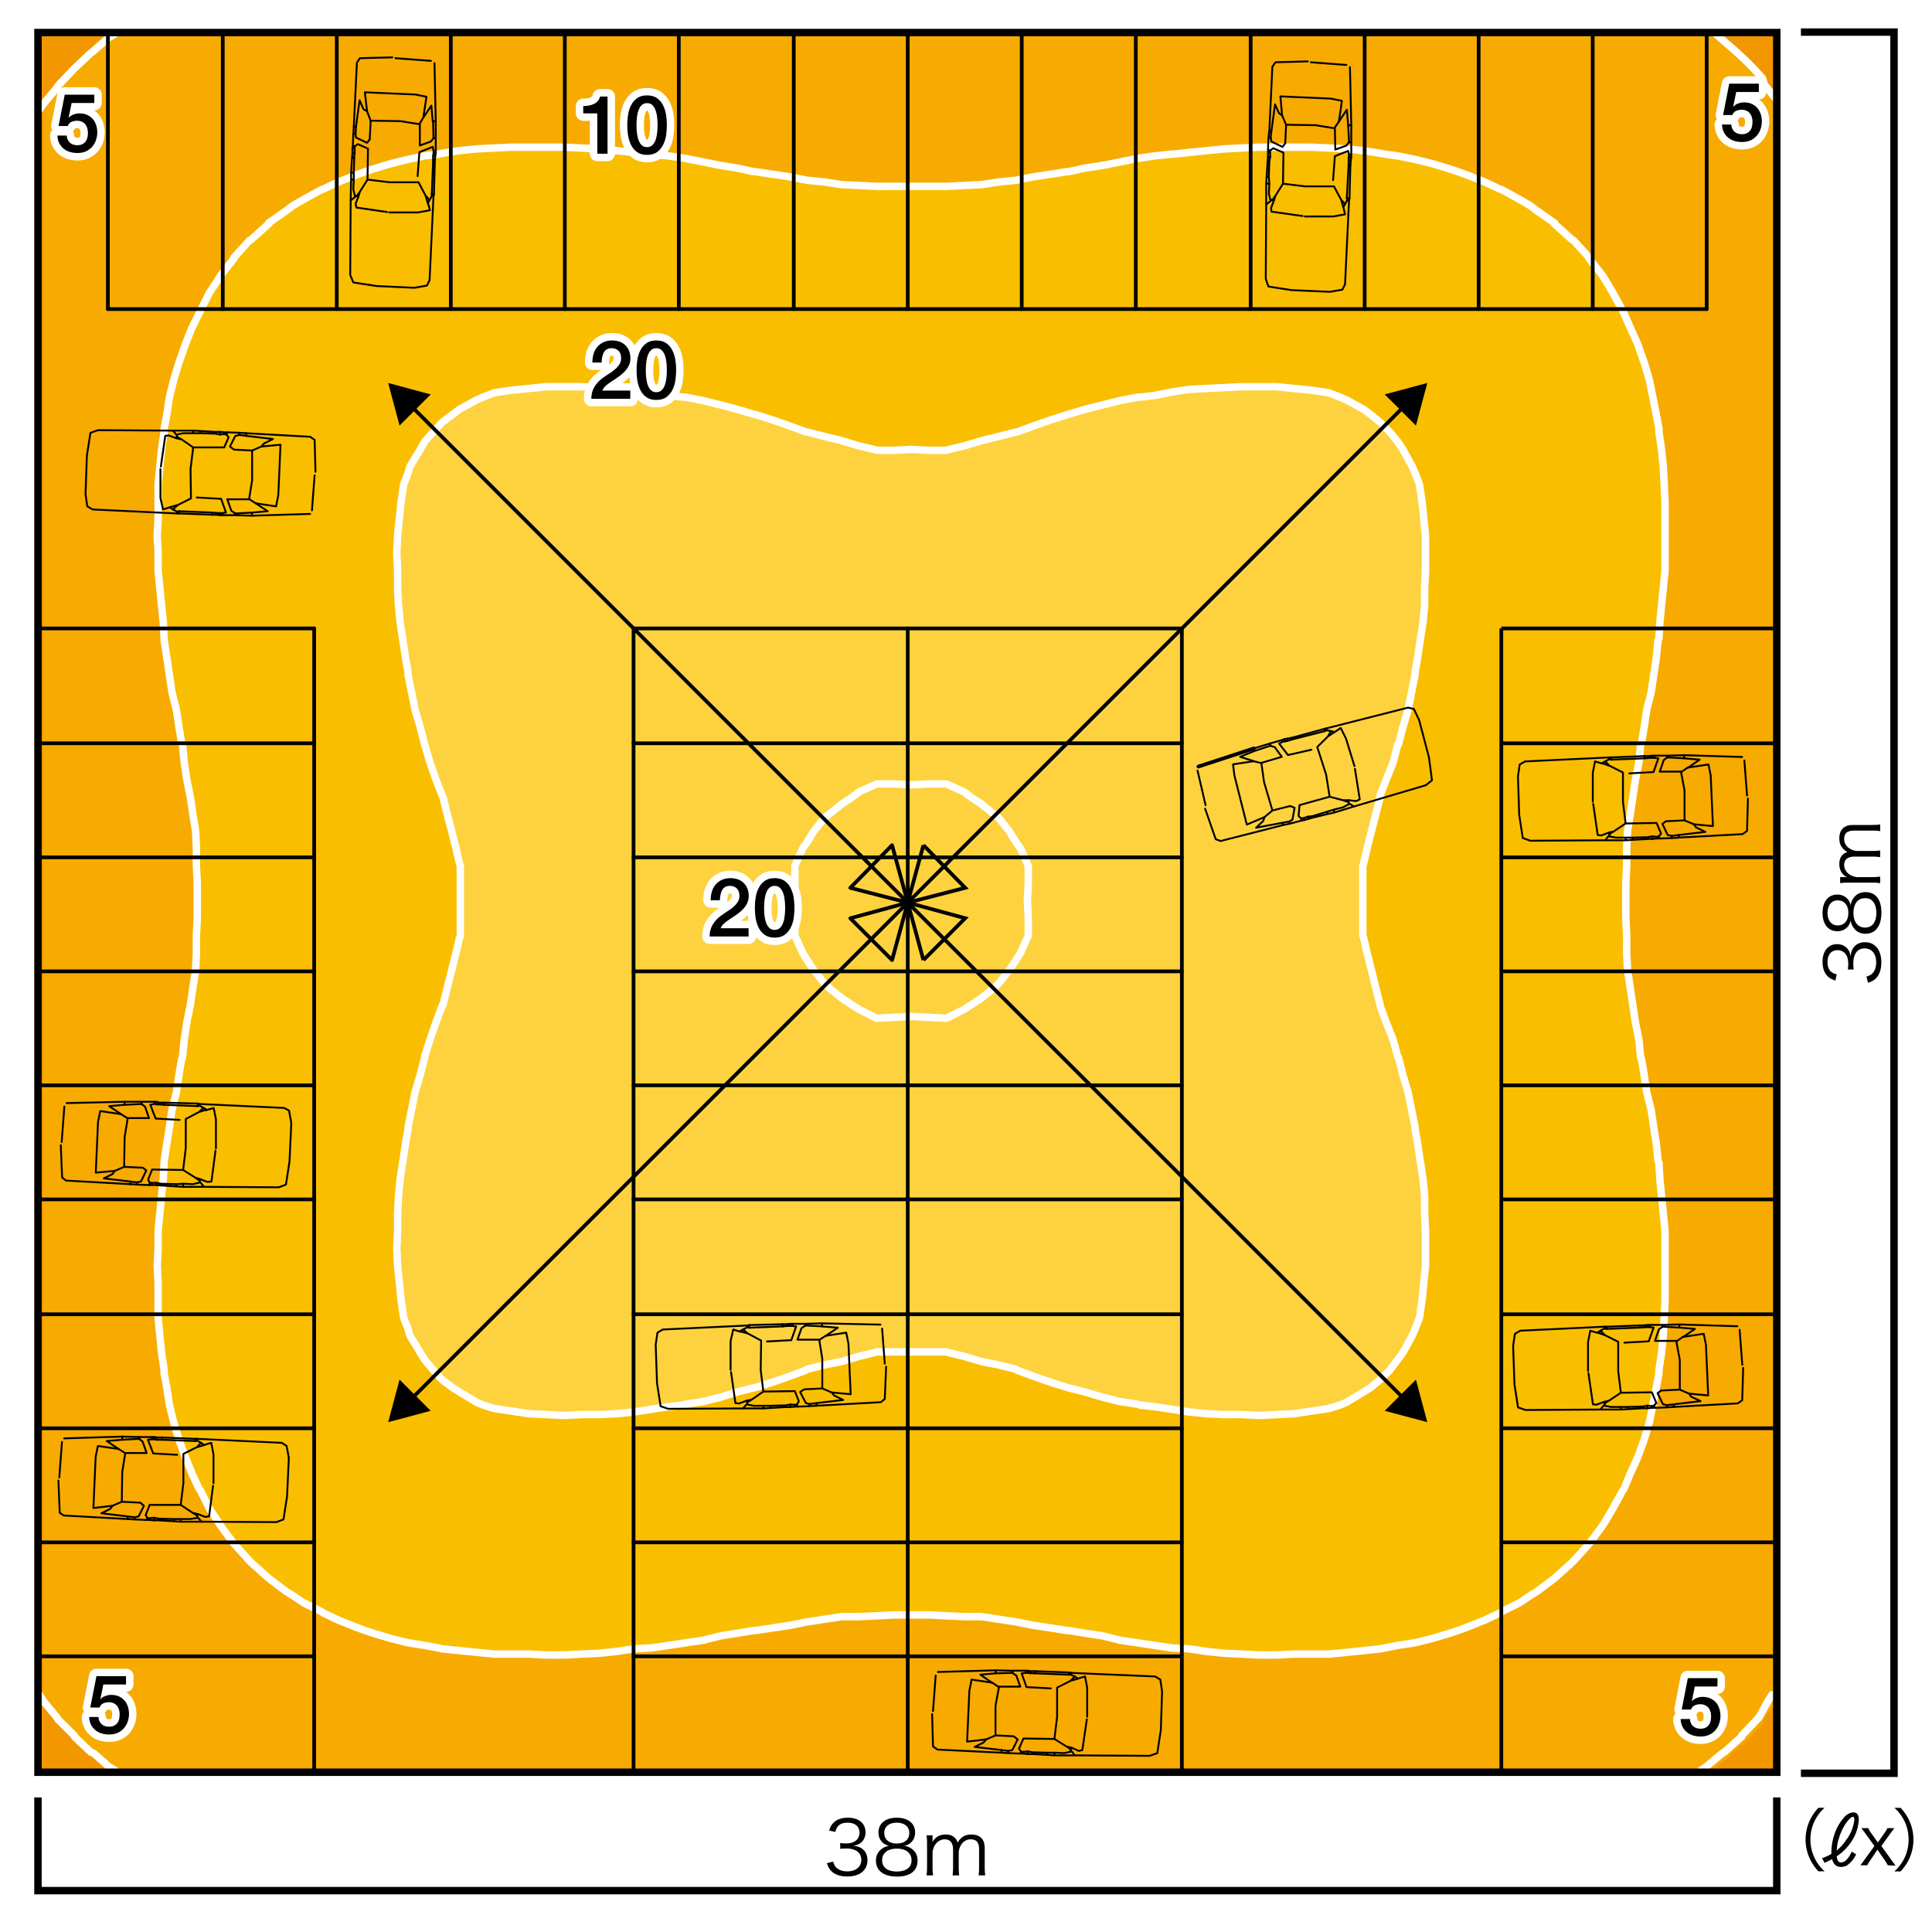 <svg xmlns="http://www.w3.org/2000/svg" id="a" viewBox="0 0 260 260"><defs><style>.b{fill:#fdd23e}.b,.d,.e{stroke:#fff}.b,.d,.e,.f,.g{stroke-linecap:round;stroke-linejoin:round}.e,.f,.g,.i,.j{fill:none}.f,.g,.i,.j{stroke:#000}.g,.i{stroke-width:.5px}.f{stroke-width:.25px}.d{stroke-width:2px;fill:#fff}</style></defs><path d="M0 0h260v260H0z" style="fill:#fff"/><path d="M5.18 4.33h233.96v234.01H5.18z" style="fill:#f39700"/><path d="m14.71 4.33-1.99 1.64-.7.71-1.53 1.4-.93.94-1.41 1.52-.82.83-1.53 1.87v215.93l1.53 1.99.82.82 1.41 1.52.93.83 1.53 1.4.7.82 1.99 1.53h215.93l1.87-1.53.82-.82 1.53-1.4.94-.83 1.4-1.52.23-.82 1.52-1.99V13.24l-1.52-1.87-.23-.83-1.4-1.52-.94-.94-1.53-1.4-.82-.71-1.87-1.64H14.71z" style="fill:#f7ab00"/><path d="M87.39 20.74h.23l2.35.24 2.34.35 2.35.47 2.34.47 2.23.35 2.11.47h.23l2.35.35 2.34.35 2.35.47 2.34.23 2.35.36 2.34.11 2.34.12H127.36l2.35-.12 2.34-.11 2.34-.36 2.35-.23 2.34-.47 2.35-.35 2.23-.35h.23l2.11-.47 2.35-.35 2.34-.47 2.35-.47 2.34-.35 2.35-.24h.23l2.11-.23 2.35-.24 2.34-.23 2.34-.12 2.35-.11H176.48l2.35.11 2.34.12 2.34.23 2.23.36.59.11 1.76.24 2.34.47 2.34.58 2.35.71 1.05.35 1.29.47 2.35.93 1.99.94.35.12 2.35 1.29 1.4.82.94.7 2.35 1.65v.11l2.34 2.11.24.12 2.11 2.34v.12l1.75 2.23.59.94.82 1.4 1.29 2.35.23.47.83 1.87 1.05 2.35.47 1.4.35.94.7 2.35.47 2.34.47 2.35.35 1.87v.47l.35 2.34.24 2.35.12 2.34.11 2.35v9.26l-.23 2.34-.24 2.35-.23 2.34-.12 2.11-.12.24-.23 2.34-.35 2.34-.35 2.35-.59 2.34-.35 2.35-.35 2.11-.12.23-.23 2.35-.47 2.34-.35 2.35-.35 2.34-.36 2.23-.12 2.34v2.34l-.11 2.35V123.55l.11 2.34v2.35l.12 2.34.36 2.35.35 2.34.35 2.35.47 2.34.23 2.34.12.24.35 2.11.35 2.34.59 2.35.35 2.35.35 2.22.23 2.34.12.24.12 2.11.23 2.34.24 2.35.23 2.34V175.01l-.11 2.35-.12 2.34-.24 2.34-.35 2.35v.47l-.35 1.87-.47 2.35-.47 2.34-.7 2.35-.35.94-.47 1.29-1.05 2.34-.83 1.99-.23.35-1.29 2.35-.82 1.4-.59.94-1.75 2.35-2.11 2.34-.24.24-2.34 2.1-2.35 1.77-.94.58-1.4.94-2.35 1.17-.35.23-1.99.94-2.35.94-1.29.47-1.05.35-2.35.7-2.34.59-2.34.35-1.76.35-.59.12-2.23.23-2.34.24-2.34.23H174.14l-2.35.12h-2.34l-2.35-.12-2.34-.11-2.34-.24-2.35-.35-2.11-.12h-.23l-2.35-.35-2.34-.35-2.35-.35-2.34-.59-2.35-.35-2.11-.35h-.23l-2.23-.35-2.35-.35-2.34-.47-2.35-.36-2.34-.35h-2.34l-2.35-.11-2.34-.12H120.33l-2.35.12-2.34.11h-2.34l-2.35.35-2.34.36-2.35.47-2.34.35-2.35.35h-.23l-2.11.35-2.23.35-2.34.59-2.35.35-2.34.35-2.35.35h-.23l-2.11.12-2.35.35-2.34.24-2.35.11-2.34.12h-2.34l-2.35-.12H66.52l-2.34-.23-2.35-.24-2.34-.23-.47-.12-1.87-.35-2.23-.35-2.35-.59-2.34-.7-1.06-.35-1.29-.47-2.34-.94-1.99-.94-.35-.23-2.35-1.17-1.41-.94-.93-.58-2.35-1.77-2.34-2.1-.24-.24-2.11-2.34-1.75-2.35-.59-.94-.94-1.4-1.17-2.35-.24-.35-.93-1.99-.94-2.34-.47-1.29-.35-.94-.71-2.35-.58-2.34-.35-2.35-.36-1.87v-.47l-.35-2.35-.23-2.34-.23-2.34v-4.7l-.12-2.34.12-2.34v-2.35l.23-2.34.23-2.35.24-2.34.11-2.11v-.24l.36-2.34.35-2.22.35-2.35.59-2.35.35-2.34.35-2.11.12-.24.23-2.34.35-2.34.47-2.35.35-2.34.36-2.35.11-2.34v-2.35l.12-2.34V118.86l-.12-2.35v-2.34l-.11-2.34-.36-2.23-.35-2.34-.47-2.35-.35-2.34-.23-2.35-.12-.23-.35-2.11-.35-2.35-.59-2.34-.35-2.35-.35-2.34-.36-2.34v-.24l-.11-2.11-.24-2.34-.23-2.35-.23-2.34v-2.35l-.12-2.34.12-2.35v-4.57l.23-2.34.23-2.35.35-2.34v-.47l.36-1.87.35-2.35.58-2.34.71-2.35.35-.94.47-1.4.94-2.35.93-1.87.24-.47 1.17-2.35.94-1.4.59-.94 1.75-2.23v-.12l2.11-2.34.24-.12 2.34-2.11v-.11l2.35-1.65.93-.7 1.41-.82 2.35-1.29.35-.12 1.99-.94 2.34-.93 1.29-.47 1.06-.35 2.34-.71 2.35-.58 2.23-.47 1.87-.24.47-.11 2.34-.36 2.35-.23 2.34-.12 2.35-.11H75.9l2.34.11 2.35.12 2.34.23 2.35.24 2.11.23z" style="fill:#fabe00;stroke-miterlimit:10;stroke:#fff"/><path d="M91.96 53.45h.35l2.35.47 2.34.58 2.23.59 2.34.7h.12l2.23.71 2.35.82 2.22.82h.12l2.34.59 2.35.58 2.34.71 1.99.46.36.12h2.34l2.34-.12 2.35.12h2.34l.35-.12 2-.46 2.34-.71 2.35-.58 2.34-.59h.12l2.22-.82 2.35-.82 2.23-.71 2.34-.7 2.35-.59 2.34-.58 2.35-.47h.35l1.99-.23 2.35-.47 2.34-.35 2.35-.12 2.34-.12 2.34-.12H171.79l2.35.24 2.34.23 2.35.35 1.52.59.82.35 2.35 1.29.93.7 1.29 1.06 1.29 1.29 1.06 1.29.7 1.05 1.29 2.35.35.82.59 1.52.35 2.35.23 2.22.24 2.35V76.78l-.12 2.34v2.35l-.23 2.34-.36 2.34-.35 2.35-.35 1.99v.35l-.47 2.35-.47 2.34-.7 2.35-.59 2.34h-.11l-.59 2.35-.94 2.34-.82 2.11v.24l-.59 2.34-.58 2.23-.59 2.34-.46 2-.12.35v9.37l.12.36.46 1.99.59 2.34.58 2.35.59 2.34v.12l.82 2.22.94 2.35.59 2.23.11.11.59 2.35.7 2.34.47 2.35.47 2.34v.24l.35 1.99.35 2.35.36 2.34.23 2.35v2.34l.12 2.34V170.32l-.24 2.35-.23 2.34-.35 2.35-.59 1.52-.35.82-1.29 2.34-.7.94-1.06 1.41-1.29 1.29-1.29 1.05-.93.59-2.35 1.41-.82.35-1.52.47-2.35.35-2.34.35-2.35.12-2.34.11-2.35-.11h-2.34l-2.34-.12-2.35-.23-2.34-.36-2.35-.35-1.99-.23-.35-.12-2.35-.35-2.34-.59-2.35-.7-2.34-.59-2.23-.7-2.35-.82-2.22-.82-.12-.12-2.34-.58-2.35-.47-2.34-.7-2-.48-.35-.11h-9.37l-.36.11-1.99.48-2.34.7-2.35.47-2.34.58-.12.12-2.22.82-2.35.82-2.23.7h-.12l-2.34.59-2.23.7-2.34.59-2.35.35-.35.12-1.99.23-2.35.35-2.34.36-2.35.23-2.34.12h-2.35l-2.34.11-2.34-.11-2.35-.12-2.34-.35-2.35-.35-1.52-.47-.82-.35-2.35-1.41-.93-.59-1.41-1.05-1.17-1.29-1.17-1.41-.59-.94-1.41-2.34-.23-.82-.59-1.52-.35-2.35-.23-2.34-.24-2.35-.11-2.34.11-2.35v-2.34l.12-2.34.23-2.35.36-2.34.35-2.35.35-1.99v-.24l.47-2.34.47-2.35.7-2.34.59-2.35v-.11l.7-2.23.82-2.35.82-2.22.12-.12.58-2.34.59-2.35.59-2.34.46-1.99.12-.36v-9.37l-.12-.35-.46-2-.59-2.34-.59-2.23-.58-2.34-.12-.24-.82-2.11-.82-2.34-.7-2.35-.59-2.34-.7-2.35-.47-2.34-.47-2.35v-.35l-.35-1.99-.35-2.35-.36-2.34-.23-2.34-.12-2.35v-2.34l-.11-2.35.11-2.34.24-2.35.23-2.22.35-2.35.59-1.52.23-.82 1.41-2.35.59-1.05 1.17-1.29 1.17-1.29 1.41-1.06.93-.7 2.35-1.29.82-.35 1.52-.59 2.35-.35 2.34-.23 2.35-.24h4.68l2.35.12 2.34.12 2.35.12 2.34.35 2.35.47 1.99.23z" class="b"/><path d="m114.7 107.26-1.4.93-1.76 1.41-.59.47-1.41 1.76-.93 1.52-.59.82-1.05 2.35v2.34l.11 2.34-.11 2.35v2.34l1.05 2.35.59.94.93 1.4 1.41 1.76.59.59 1.76 1.41 1.4.93.94.59 2.34 1.17 2.35-.12 2.34-.11 2.35.11 2.34.12 2.35-1.17.93-.59 1.41-.93 1.76-1.41.59-.59 1.4-1.76.94-1.4.59-.94 1.05-2.35v-2.34l-.12-2.35.12-2.34v-2.34l-1.05-2.35-.59-.82-.94-1.52-1.4-1.76-.59-.47-1.76-1.41-1.41-.93-.93-.71-2.35-1.05h-2.34l-2.35.11-2.34-.11h-2.35l-2.34 1.05-.94.71z" class="b"/><path d="m238.47 228.07-.59.94-1.16 2.11-.23.24-2.11 2.22v.12l-2.34 2.11-.24.12-2.11 1.76-.82.58M15.52 238.27l-.94-.58-1.99-1.76-.35-.12-2.23-2.11v-.12l-2.23-2.22-.12-.24-1.75-2.11-.59-.93M5.32 14.73l.59-.83 1.76-2.1.11-.24 2.23-2.34 2.23-2.11.35-.24 1.99-1.76.94-.58M230.64 4.33l1.87 1.65.82.7 1.53 1.4.94.94 1.4 1.52.23.83 1.52 1.87" class="e"/><path d="M42.28 84.57v153.67M85.26 84.57v153.67M122.16 84.57v153.67" class="g"/><path d="M202.04 84.57v153.67" class="i"/><path d="M159.05 84.57v153.67M5.38 222.9h36.9M85.26 222.9h73.79" class="g"/><path d="M202.04 222.9h36.9" class="i"/><path d="M5.38 207.56h36.9M85.26 207.56h73.79" class="g"/><path d="M202.04 207.56h36.9" class="i"/><path d="M5.38 192.21h36.9M85.26 192.21h73.79" class="g"/><path d="M202.04 192.21h36.9" class="i"/><path d="M5.38 176.87h36.9M85.26 176.87h73.79" class="g"/><path d="M202.04 176.87h36.9" class="i"/><path d="M5.38 161.41h36.9M85.26 161.41h73.79" class="g"/><path d="M202.04 161.41h36.9" class="i"/><path d="M5.38 146.06h36.9M85.26 146.06h73.79" class="g"/><path d="M202.04 146.06h36.9" class="i"/><path d="M5.38 130.72h36.9M85.26 130.72h73.79" class="g"/><path d="M202.04 130.72h36.9" class="i"/><path d="M5.38 115.38h36.9M85.26 115.38h73.79" class="g"/><path d="M202.04 115.38h36.9" class="i"/><path d="M5.38 100.03h36.9M85.26 100.03h73.79" class="g"/><path d="M202.04 100.03h36.9" class="i"/><path d="M14.52 41.59h215.16M5.38 84.57h36.9M85.26 84.57h73.79" class="g"/><path d="M202.04 84.57h36.9" class="i"/><path d="M122.16 41.59V4.69M137.5 41.59V4.69M106.82 41.59V4.69M91.35 41.59V4.69M76.01 41.59V4.69M60.67 41.59V4.69M45.32 41.59V4.69M29.98 41.59V4.69M14.52 41.59V4.69M214.34 41.59V4.69M198.99 41.59V4.69M183.65 41.59V4.69M168.31 41.59V4.69M152.85 41.59V4.69M229.68 41.59V4.69M55.25 54.56l66.91 66.91 66.91-66.91" class="g"/><path d="m53.77 57.27-1.53-5.73 5.72 1.54-4.19 4.19zM190.55 57.27l1.53-5.73-5.73 1.54 4.2 4.19z"/><path d="m189.07 188.37-66.91-66.9-66.91 66.9" class="g"/><path d="m190.55 185.66 1.53 5.73-5.73-1.53 4.2-4.2zM53.77 185.66l-1.53 5.73 5.72-1.53-4.19-4.2z"/><path d="m124.27 113.74-2.11 7.73 7.73-1.99-5.62-5.74" class="i"/><path d="m114.43 119.48 7.73 1.99-2.11-7.73-5.62 5.74" class="g"/><path d="m124.27 129.2-2.11-7.73 7.73 2.1-5.62 5.63" class="i"/><path d="m114.43 123.58 7.73-2.11-2.11 7.73-5.62-5.62" class="g"/><path d="m16.77 148.27-7.81.18M17.55 159.36l-8.65-.48-.54-.41-.18-4.36M8.3 153.69l.36-4.77M27.39 159.72l10.14.06.95-.36.48-3.1.24-5.19-.3-1.67-.66-.36-11.39-.53M26.85 148.57l-.24-.07v.36" class="f"/><path d="m27.39 149.1-.54-.3-.24.06M26.61 148.51l-4.47-.12-.06.29 4.53.18M29 154.83l-.54 4.17-.54.06-.95-.36M29.06 154.53v-3.88l-.3-1.54-1.01.29M17.13 150.47h2.92l-.53-1.55-.48-.35M16.77 148.68l-2.08.18 1.6 1.08M18.44 159.12l-.95-.12.06.36M21.07 159.18v.3M18.44 159.12v.3M20.47 159.18l-.06.3M20.17 159.18l-.12.3M21.07 159.48h-.66M21.07 159.18h-.6M20.41 159.48h-.36M20.47 159.18h-.3" class="f"/><path d="m20.05 159.48-1.61-.06-.89-.06M17.13 150.47l-.84-.53M15.46 157.57l1.25-.54.06-3.99.42-2.57M16.71 157.03l2.51.12.47.36-.71 1.49-.54.12M15.46 157.57l-.3.42-1.19.59 3.52.42M20.77 148.27h-1.73M20.77 148.57l.36.06M19.04 148.57l-2.27.11M20.77 148.27v.3M16.77 148.27v.41M21.48 148.39l-.06.23M21.07 148.27l.06.36M16.77 148.27h2.27l.06.36M21.13 148.63h.29M21.48 148.39l-.41-.12h-.3M15.46 157.57l-2.57.24.3-6.8.3-1.49 2.81.42M24.64 157.45l-4.17-.06-.54 1.37.24.42M21.72 159.54l-.65-.06M21.66 159.3l-.59-.12M21.42 148.63l.66.05M22.14 148.39h-.66M24.17 150.71l-3.22-.18-.72-1.85.54-.11M24.64 157.45l.36-2.92v-3.94l1.79-.95M24.58 159.72l-.89-.06M26.85 158.88l-.6-.41M27.45 159.72l-.48-.6M26.25 158.46l.72.24M23.75 159.36l-.06.3M24.7 159.3l-.11.42M26.97 158.7l-.12.18M21.66 159.3l.06.24M27.39 159.72h-2.81M26.97 159.12l-1.01.24-1.26-.06-.95.06M23.69 159.66l-1.97-.12M26.25 158.46l-1.61-1.01M26.97 159.12l-.18-.3M23.75 159.36l-2.09-.06M27.39 149.1l-.6.54 1.01-.3-.41-.24M26.85 148.57v.23M16.45 193.33l-7.82.24M17.22 204.43l-8.64-.48-.54-.36-.18-4.35M7.98 198.82l.36-4.77M27.06 204.78l10.14.06.95-.36.48-3.09.24-5.2-.3-1.6-.65-.42-11.39-.54M26.53 193.63h-.24v.3" class="f"/><path d="m27.06 194.17-.53-.3-.24.06M26.29 193.63l-4.48-.18-.06.3 4.54.18M28.67 199.95l-.53 4.12-.54.06-.95-.36M28.73 199.6v-3.88l-.3-1.55-1.01.3M16.81 195.54h2.92l-.54-1.55-.48-.36M16.45 193.75l-2.09.18 1.61 1.07M18.12 204.19l-.96-.12.06.35M20.74 204.25v.35M18.12 204.19v.3M20.14 204.31l-.06.24M19.85 204.31l-.12.24M20.74 204.6l-.66-.05M20.74 204.25l-.6.06M20.08 204.55h-.35M20.14 204.31h-.29M19.73 204.55l-1.61-.07-.9-.05M16.81 195.54l-.84-.54M15.14 202.64l1.25-.54.06-4 .41-2.56M16.39 202.1l2.5.12.48.42-.71 1.43-.54.12M15.14 202.64l-.3.41-1.19.6 3.51.42M20.44 193.39h-1.73M20.44 193.69h.36M18.71 193.63l-2.26.12M20.44 193.39v.3M16.45 193.33v.42M21.16 193.45l-.06.3M20.74 193.39l.06.3" class="f"/><path d="m16.45 193.33 2.26.06.06.3M20.8 193.69l.3.06M21.16 193.45l-.42-.06h-.3M15.14 202.64l-2.57.3.3-6.86.3-1.49 2.8.41M24.32 202.52h-4.18l-.53 1.37.24.42M21.4 204.6h-.66M21.34 204.37l-.6-.12M21.1 193.75h.66M21.81 193.45h-.65M23.84 195.78l-3.22-.18-.71-1.85.53-.06M24.32 202.52l.36-2.92v-3.94l1.79-.9M24.26 204.78l-.89-.06M26.53 203.95l-.6-.36M27.12 204.78l-.48-.53M25.93 203.59l.72.18M23.42 204.43l-.05.3M24.38 204.43l-.12.35M26.65 203.77l-.12.18M21.34 204.37l.06.23M27.06 204.78h-2.8M26.65 204.25l-1.02.17h-2.2M23.37 204.72l-1.97-.11M25.93 203.59l-1.61-1.07M26.65 204.25l-.18-.3M23.42 204.43l-2.08-.06M27.06 194.17l-.59.6 1.01-.3-.42-.3M26.53 193.63v.24M134.03 224.78l-7.81.23M134.81 235.87l-8.65-.42-.6-.42-.12-4.35M125.56 230.26l.36-4.77M144.64 236.23l10.08.06 1.02-.36.48-3.1.17-5.19-.24-1.61-.71-.42-11.33-.48" class="f"/><path d="m144.11 225.13-.24-.06-.06.3M144.64 225.61l-.53-.24h-.3" class="f"/><path d="m143.87 225.07-4.47-.17-.12.29 4.53.18M146.26 231.39l-.6 4.12-.48.12-.95-.42M146.31 231.04v-3.88l-.29-1.55-1.02.3M134.33 226.98h2.98l-.54-1.49-.53-.36M133.97 225.19l-2.03.18 1.55 1.08M135.7 235.63l-.95-.12.06.36M138.32 235.69l-.06.36M135.7 235.63v.3M137.73 235.75l-.07.24M137.43 235.75l-.12.24M138.26 236.05l-.59-.06M138.32 235.69l-.59.06M137.67 235.99h-.36M137.73 235.75h-.3M137.31 235.99l-1.61-.06-.89-.06M134.33 226.98l-.78-.53M132.72 234.08l1.25-.54v-3.99l.48-2.57" class="f"/><path d="m133.97 233.54 2.45.12.53.42-.71 1.43-.54.12M132.72 234.08l-.36.42-1.19.59 3.57.42M138.03 224.83h-1.74M138.03 225.13h.35M136.24 225.13l-2.27.06M138.03 224.83v.31M134.03 224.78l-.06.41M138.74 224.9l-.12.29M138.32 224.83l.06.31M134.03 224.78l2.26.06v.29M138.38 225.13l.24.06M138.74 224.9l-.42-.07h-.29M132.72 234.08l-2.57.3.3-6.8.3-1.55 2.8.42M141.9 234.02l-4.17-.06-.6 1.37.3.42M138.92 236.05h-.66M138.92 235.81l-.6-.12M138.62 225.19h.66M139.4 224.9h-.66M141.42 227.22l-3.28-.18-.65-1.85.54-.06M141.9 234.02l.36-2.98v-3.93l1.79-.9M141.84 236.23l-.89-.07M144.11 235.39l-.6-.36M144.64 236.23l-.41-.54M143.51 235.03l.72.18M140.95 235.87v.3M141.96 235.87l-.12.36M144.23 235.21l-.12.18M138.92 235.81v.24M144.64 236.23h-2.8M144.23 235.69l-1.02.24-1.25-.06h-1.01M140.95 236.17l-2.03-.12M143.51 235.03l-1.61-1.01M144.17 235.69l-.18-.3M140.95 235.87l-2.03-.06M144.64 225.61l-.59.6 1.01-.3-.42-.3M144.11 225.13v.24M111.92 187.39l2.56.24-.3-6.8-.3-1.49-2.74.42" class="f"/><path d="m109.83 189.18 8.7-.48.54-.42.18-4.35M110.61 178.09l7.87.17M105.89 178.2l.42-.05h.3M106.25 178.44h-.24M108.34 178.44l.06-.29 2.21-.06M106.31 178.15l-.06.29M105.89 178.2l.12.24M110.61 178.09l.05.41M106.61 178.15l.06.29M108.4 178.38l2.26.12M106.67 178.44h-.42M106.61 178.15h1.79" class="f"/><path d="m111.92 187.39.35.42 1.2.59-3.58.42M110.25 180.29l.41 2.57v3.99l-2.44.12-.54.36.77 1.49.48.12M111.92 187.39l-1.26-.54M110.31 180.29l.83-.54M107.32 189.3l1.61-.06.9-.06M106.91 189.06l.35-.06M107.03 189.3h.29M106.37 189l.54.06M106.37 189.36l.66-.06M107.26 189l.06.3M106.91 189.06l.12.24M108.94 188.94v.3M106.37 189v.36M108.94 188.94l.95-.12-.06.36M110.66 178.5l2.09.18-1.61 1.08M110.31 180.29h-2.99l.54-1.55.54-.36M98.32 184.35v-3.88l.36-1.55.95.3M98.38 184.65l.59 4.17.48.06.96-.36" class="f"/><path d="m100.05 189.54-10.14.05-1.01-.35-.48-3.1-.18-5.19.24-1.61.72-.42 11.39-.54M105.36 178.5l-4.54.18M100.82 178.32l4.48-.11.06.29" class="f"/><path d="m100.82 178.68-.23-.06-.6.3M100.59 178.62v-.24l.23-.05v.35" class="f"/><path d="m99.99 178.92-.42.24 1.08.3-.66-.54M103.69 189.18l2.09-.06M100.47 189l.17-.36M101.18 188.34l1.55-1.07M103.69 189.48l2.02-.12M100.47 189l.95.18h2.27M100.05 189.54h2.74M105.77 189.12l-.06.24M100.4 188.52l.19.18M102.67 189.18l.12.36M103.69 189.18v.3M101.18 188.34l-.78.18M99.99 189.54l.47-.54M100.59 188.7l.59-.36M102.79 189.54l.9-.06M102.73 187.27l-.36-2.92.06-3.94-1.78-.95M103.21 180.53l3.28-.18.65-1.85-.47-.05M105.3 178.2h.59M106.01 178.44l-.65.06M105.77 189.12l.6-.12M105.71 189.36h.66M102.73 187.27l4.24-.06.53 1.37-.24.42M119.07 183.51l-.36-4.71M227.31 187.55l2.57.24-.3-6.8-.3-1.49-2.8.41" class="f"/><path d="m225.22 189.34 8.65-.48.59-.42.13-4.35M226 178.24l7.81.24M221.29 178.36l.41-.06h.3M221.64 178.6h-.23M223.67 178.6l.06-.3 2.27-.06M221.7 178.3l-.06.3M221.29 178.36l.11.24M226 178.24v.42M222 178.3v.3M223.73 178.54l2.27.12M222 178.6h-.36M222 178.3h1.73" class="f"/><path d="m227.31 187.55.3.42 1.25.59-3.58.42M225.58 180.45l.48 2.57v3.99l-2.51.12-.48.36.72 1.49.54.12M227.31 187.55l-1.25-.54M225.7 180.45l.78-.54M222.72 189.46l1.61-.06.89-.06M222.3 189.22l.3-.06M222.36 189.46h.36M221.7 189.16l.6.06M221.7 189.52l.66-.06M222.6 189.16l.12.3M222.3 189.22l.06.24M224.33 189.1v.3M221.7 189.16v.36" class="f"/><path d="m224.33 189.1.96-.12-.07.36M226 178.66l2.09.18-1.56 1.08M225.7 180.45h-2.98l.53-1.55.48-.36M213.71 184.51v-3.88l.3-1.55 1.01.3M213.77 184.81l.6 4.17.48.06.95-.36" class="f"/><path d="m215.38 189.69-10.08.06-1.01-.35-.48-3.1-.18-5.19.24-1.61.72-.42 11.33-.54M220.75 178.66l-4.53.18M216.16 178.54l4.47-.17.12.29" class="f"/><path d="m216.22 178.84-.3-.06-.54.3" class="f"/><path d="M215.92 178.78v-.24h.24l.06.3M215.38 179.08l-.41.24 1.01.36-.6-.6M219.08 189.34l2.03-.06M215.86 189.16l.18-.36M216.52 188.5l1.61-1.07M219.08 189.64l2.03-.12M215.8 189.16l1.01.18h2.27M215.38 189.69h2.8M221.11 189.28v.23M215.8 188.68l.12.18M218.07 189.34l.11.35M219.08 189.34v.3M216.52 188.5l-.72.18M215.38 189.69l.42-.53M215.92 188.86l.6-.36M218.19 189.69l.89-.05M218.13 187.43l-.36-2.92v-3.94l-1.79-.89M218.6 180.69l3.28-.18.66-1.85-.54-.06M220.63 178.36h.66M221.41 178.6l-.66.06M221.11 189.28l.59-.12M221.11 189.52h.59M218.13 187.43l4.17-.06.6 1.43-.3.36M234.47 183.67l-.36-4.71M227.95 110.93l2.57.24-.3-6.8-.3-1.49-2.8.42" class="f"/><path d="m225.87 112.72 8.64-.47.6-.42.12-4.35M226.64 101.63l7.81.24M221.93 101.75l.42-.06h.29M222.29 101.99h-.24M224.31 101.99l.07-.3 2.26-.06M222.35 101.69l-.06.3M221.93 101.75l.12.24M226.64 101.63v.42M222.64 101.69v.3M224.38 101.93l2.26.12M222.64 101.99h-.35M222.64 101.69h1.74" class="f"/><path d="m227.95 110.93.3.42 1.25.6-3.57.42M226.22 103.84l.48 2.56v4l-2.51.12-.47.36.71 1.49.54.12M227.95 110.93l-1.25-.53M226.34 103.84l.78-.54M223.36 112.84l1.61-.05.89-.06M222.94 112.61l.3-.07M223 112.84h.36M222.35 112.54l.59.07M222.35 112.9l.65-.06M223.24 112.54l.12.31M222.94 112.61l.06.23M224.97 112.49v.3M222.35 112.54v.36" class="f"/><path d="m224.97 112.49.96-.12-.07.35M226.64 102.05l2.09.18-1.55 1.07M226.34 103.84h-2.98l.54-1.55.47-.36M214.35 107.89v-3.87l.3-1.55 1.02.3M214.41 108.19l.6 4.18.48.06.95-.36" class="f"/><path d="m216.02 113.08-10.07.06-1.02-.36-.48-3.09-.17-5.2.23-1.6.72-.42 11.33-.54M221.39 102.05l-4.53.18M216.8 101.93l4.47-.18.12.3" class="f"/><path d="m216.86 102.23-.3-.06-.54.3" class="f"/><path d="M216.56 102.17v-.24h.24l.06.3M216.02 102.47l-.42.23 1.02.37-.6-.6M219.72 112.72l2.03-.05M216.5 112.54l.18-.35M217.16 111.89l1.61-1.07M219.72 113.02l2.03-.11M216.44 112.54l1.02.18h2.26M216.02 113.08h2.81M221.75 112.66v.24M216.44 112.07l.12.18M218.71 112.72l.12.36M219.72 112.72v.31M217.16 111.89l-.72.18M216.02 113.08l.42-.54M216.56 112.25l.6-.36M218.83 113.08l.89-.06M218.77 110.82l-.36-2.92v-3.94l-1.79-.9M219.25 104.08l3.27-.18.66-1.85-.54-.06M221.27 101.75h.66M222.05 101.99l-.66.06M221.75 112.66l.6-.11M221.75 112.9h.6M218.77 110.82l4.17-.07.6 1.44-.3.35M235.11 107.06l-.36-4.71" class="f"/><path d="m168.74 100.72-7.46 2.44" class="g"/><path d="m172.68 111.03-8.41 2.15-.66-.24-1.43-4.11M162.24 108.35l-1.08-4.65M182.22 108.53l9.66-2.86.83-.66-.41-3.1-1.32-5.01-.71-1.49-.78-.18-11.03 2.8M178.46 98.03l-.24.06.06.3" class="f"/><path d="m179.12 98.39-.6-.12-.24.12M178.22 98.09l-4.35 1.19v.24l4.41-1.13M182.34 103.46l.65 4.11-.47.24-1.02-.12M182.28 103.1l-1.14-3.7-.71-1.43-.9.6M169.69 102.68l2.81-.83-.96-1.31-.59-.18M168.8 101.07l-1.91.78 1.85.59M173.51 110.55l-.95.18.12.3M176.02 109.9l.06.3M173.51 110.55l.06.31M175.48 110.08v.3M175.12 110.14v.3M176.08 110.2l-.6.18M176.02 109.9l-.54.18M175.48 110.38l-.36.06M175.48 110.08l-.36.06M175.12 110.44l-1.55.41-.89.18M169.69 102.68l-.95-.23M170.17 109.96l1.07-.89-1.13-3.82-.36-2.57M171.24 109.07l2.39-.6.59.24-.29 1.61-.42.23M170.17 109.96l-.18.53-.95.9 3.52-.66M172.56 99.58l-1.67.48M172.62 99.82l.35-.06M170.95 100.36l-2.15.71M172.56 99.58l.06.24M168.74 100.72l.06.35M173.27 99.4v.3M172.86 99.46l.11.3" class="f"/><path d="m168.74 100.72 2.15-.66.11.3M172.97 99.76l.3-.06M173.27 99.4l-.41.06-.3.12M170.17 109.96l-2.38 1.01-1.67-6.62-.18-1.49 2.8-.42M178.94 107.22l-4.06 1.13-.12 1.49.36.3M176.73 110.02l-.66.18M176.61 109.84l-.59.06M173.27 99.7l.6-.18M173.87 99.28l-.6.12M176.49 100.89l-3.16.72-1.19-1.55.48-.24M178.94 107.22l-.48-2.99-1.19-3.7 1.43-1.42M179.53 109.36l-.83.18M181.44 107.93l-.71-.24M182.22 108.53l-.6-.36M180.73 107.69h.77M178.58 109.24l.12.3M179.53 108.95v.41M181.5 107.69l-.06.24M176.61 109.84l.12.18M182.22 108.53l-2.69.83M181.62 108.17l-.89.48-1.2.3-.95.29M178.7 109.54l-1.97.48M180.73 107.69l-1.79-.47M181.62 108.17l-.24-.3M178.58 109.24l-1.97.6M179.12 98.39l-.42.72.89-.6-.47-.12M178.46 98.03l.06.24M58.64 16.3l-.17-7.81M47.61 17.08l.42-8.65.41-.6 4.36-.11M53.22 7.83l4.77.36M47.19 26.92 47.13 37l.42 1.01 3.1.48 5.13.24 1.67-.3.36-.72.53-11.33M58.34 26.38l.06-.24-.29-.06" class="f"/><path d="m57.81 26.92.3-.54v-.3M58.4 26.14l.12-4.47-.23-.12-.18 4.53M52.08 28.53l-4.11-.6-.12-.48.36-.95M52.38 28.59h3.88l1.61-.3-.3-1.02M56.5 16.6v2.98l1.49-.54.36-.47M58.23 16.3l-.18-2.09-1.08 1.62M47.85 17.97l.06-.95-.3.06M47.73 20.6h-.3M47.85 17.97h-.3M47.73 20l-.3-.06M47.73 19.7l-.24-.12M47.43 20.6v-.66M47.73 20.6V20M47.43 19.94l.06-.36M47.73 20v-.3M47.49 19.58l.06-1.61.06-.89M56.5 16.6l.47-.78M49.4 14.99l.48 1.25 3.99.06 2.63.42" class="f"/><path d="m49.88 16.24-.12 2.51-.36.47-1.49-.71-.06-.54M49.4 14.99l-.48-.3-.53-1.19-.48 3.52M58.64 20.3v-1.73M58.34 20.3v.36M58.34 18.57l-.06-2.27M58.64 20.3h-.3M58.64 16.3h-.35M58.58 21.01l-.3-.06M58.64 20.6l-.3.05M58.64 16.3v2.27l-.3.06M58.34 20.66l-.06.29M58.58 21.01l.06-.41v-.3M49.4 14.99l-.3-2.57 6.8.3 1.49.3-.42 2.8M49.46 24.17l.06-4.17-1.37-.6-.42.3M47.37 21.25l.06-.66M47.67 21.19l.06-.59M58.28 20.95v.6M58.52 21.67l.06-.66M56.2 23.7l.24-3.22 1.79-.72.11.54M49.46 24.17l2.98.36h3.88l.95 1.79M47.25 24.12v-.9M48.03 26.38l.41-.6M47.19 26.98l.6-.48M48.44 25.78l-.23.72M47.61 23.28l-.36-.06M47.61 24.23l-.36-.12M48.21 26.5l-.18-.12M47.67 21.19l-.3.06M47.19 26.92l.06-2.81M47.79 26.5l-.24-1.01.06-1.26v-.95M47.25 23.22l.12-1.97M48.44 25.78l1.02-1.61M47.79 26.5l.3-.24M47.61 23.28l.06-2.09M57.81 26.92l-.54-.6.3 1.01.24-.41M58.34 26.38h-.23M181.85 16.85l-.18-7.82M170.82 17.63l.41-8.65.42-.6 4.35-.12M176.42 8.38l4.77.36M170.4 27.46l-.06 10.08.36 1.02 3.1.48 5.18.23 1.67-.29.36-.72.54-11.33M181.55 26.93l.06-.24-.36-.06" class="f"/><path d="m181.01 27.46.3-.53-.06-.3" class="f"/><path d="m181.61 26.69.12-4.48-.24-.11-.24 4.53M175.29 29.07l-4.18-.59-.06-.48.36-.95M175.59 29.13h3.87l1.55-.29-.24-1.02M179.64 17.15l.06 2.98 1.49-.54.36-.48M181.43 16.85l-.18-2.09-1.07 1.61M170.99 18.52l.12-.95-.29.06M170.93 21.14h-.3M171.05 18.52h-.35M170.93 20.55l-.3-.06M170.93 20.25l-.3-.12M170.64 21.14v-.65M170.93 21.14v-.59M170.64 20.49v-.36M170.93 20.55v-.3M170.64 20.13l.06-1.61.11-.89M179.64 17.15l.54-.78M172.54 15.54l.54 1.25 3.99.06 2.57.42" class="f"/><path d="m173.08 16.79-.12 2.5-.36.48-1.49-.72-.12-.53M172.54 15.54l-.41-.3-.54-1.19-.48 3.51M181.85 20.84v-1.72M181.55 20.84l-.06.36M181.55 19.12l-.12-2.27M181.85 20.84h-.3M181.85 16.85h-.42M181.79 21.56l-.3-.06M181.85 21.14l-.36.06M181.85 16.85v2.27l-.36.06M181.49 21.2v.3M181.79 21.56l.06-.42v-.3M172.54 15.54l-.23-2.57 6.79.3 1.49.3-.41 2.8M172.66 24.72l.06-4.18-1.37-.59-.42.3M170.58 21.8l.06-.66M170.82 21.74l.11-.6M181.49 21.5v.6M181.73 22.21l.06-.65M179.4 24.24l.24-3.22 1.79-.71.12.54M172.66 24.72l2.98.36h3.88l.96 1.79M170.4 24.66l.06-.89M171.23 26.93l.42-.6M170.4 27.52l.59-.47M171.65 26.33l-.24.72M170.75 23.83l-.29-.06M170.82 24.78l-.42-.12M171.41 27.05l-.18-.12M170.82 21.74l-.24.06M170.4 27.46v-2.8M170.99 27.05l-.23-1.02.06-1.25-.06-.95M170.46 23.77l.12-1.97M171.65 26.33l1.01-1.61M170.99 27.05l.3-.24M170.75 23.83l.07-2.09M181.01 27.46l-.53-.59.29 1.01.24-.42M181.55 26.93h-.24M33.87 69.4l7.87-.24M33.1 58.3l8.65.48.59.42.12 4.29M42.34 63.97l-.36 4.71M23.26 57.95l-10.08-.06-1.01.36-.48 3.09-.18 5.19.24 1.61.71.42 11.34.54M23.8 69.1h.29v-.3" class="f"/><path d="m23.26 68.56.59.3.24-.06" class="f"/><path d="m24.09 69.1 4.42.17.11-.29-4.53-.18M21.65 62.78l.59-4.12.48-.06.95.36M21.59 63.13v3.88l.35 1.55.96-.3M33.57 67.19h-2.98l.54 1.55.54.36M33.93 68.98l2.09-.18-1.61-1.07M32.2 58.54l.96.12-.06-.36M29.58 58.48l.06-.36M32.2 58.54v-.3M30.17 58.42l.13-.24M30.48 58.48l.11-.3M29.64 58.12l.65.06M29.58 58.48l.59-.06M30.3 58.18h.29M30.17 58.42l.31.06" class="f"/><path d="m30.59 58.18 1.61.06.9.06M33.57 67.19l.84.54M35.18 60.09l-1.25.54v3.99l-.41 2.57M33.93 60.63l-2.44-.12-.54-.42.72-1.43.53-.12M35.18 60.09l.36-.41 1.19-.6-3.58-.42M29.88 69.33h1.73M29.94 69.04h-.42M31.67 69.1l2.26-.12M29.88 69.33l.06-.29M33.87 69.4l.06-.42M29.16 69.28l.12-.24M29.58 69.33l-.06-.29M33.87 69.4l-2.27-.07v-.29M29.52 69.04h-.24M29.16 69.28l.42.06h.3M35.18 60.09l2.57-.24-.3 6.8-.3 1.5-2.74-.42M26 60.21h4.17l.6-1.37-.29-.36M28.98 58.12h.66M28.98 58.36l.6.12M29.28 69.04l-.66-.06M28.51 69.28h.65M26.48 66.95l3.28.18.65 1.85-.47.06M26 60.21l-.36 2.93.06 3.93-1.78.9M26.06 57.95l.89.05M23.8 58.78l.65.36M23.26 57.95l.47.53M24.45 59.14l-.78-.18M26.96 58.3V58M25.94 58.3l.12-.36M23.67 58.96l.12-.18M28.98 58.36v-.23M23.26 57.95h2.8M23.73 58.48l.96-.18h2.27M26.96 58l2.02.12M24.45 59.14 26 60.21M23.73 58.48l.18.36M26.96 58.3l2.02.06M23.26 68.56l.66-.6-1.08.3.42.3M23.8 69.1l.05-.24" class="f"/><path d="M84.84 53.67h-5.26c0-.64.16-1.2.46-1.67.3-.48.71-.89 1.23-1.24.25-.18.51-.36.78-.53.27-.17.52-.36.75-.56.23-.2.41-.41.56-.64s.22-.5.23-.8c0-.14-.02-.29-.05-.45s-.1-.3-.19-.44c-.1-.14-.23-.25-.4-.34-.17-.09-.39-.14-.66-.14-.25 0-.46.05-.62.15-.17.1-.3.23-.4.41s-.17.38-.22.61c-.05.23-.08.49-.08.76h-1.25c0-.43.06-.82.17-1.18a2.445 2.445 0 0 1 1.34-1.56c.33-.15.71-.23 1.14-.23.47 0 .86.08 1.18.23a2.161 2.161 0 0 1 1.17 1.34c.08.27.12.54.12.79 0 .31-.05.59-.14.84-.1.25-.22.48-.39.69s-.34.4-.55.58c-.21.18-.42.34-.64.5-.22.15-.44.3-.66.44-.22.14-.42.28-.61.42-.19.14-.35.28-.49.43-.14.15-.23.31-.29.48h3.75v1.12ZM88.33 45.82c.55 0 1 .13 1.35.38.35.25.62.58.81.97.19.39.33.82.4 1.29.07.47.1.92.1 1.36s-.04.9-.1 1.36c-.07.47-.2.9-.4 1.29-.19.39-.47.71-.81.97-.35.25-.8.38-1.35.38s-1-.13-1.35-.38-.62-.58-.81-.97c-.19-.39-.33-.82-.4-1.29s-.1-.92-.1-1.36.03-.89.1-1.36.2-.9.4-1.29c.19-.39.47-.72.81-.97s.8-.38 1.35-.38Zm0 6.96c.27 0 .5-.08.68-.24.18-.16.33-.37.43-.64.11-.27.18-.58.23-.94s.07-.74.07-1.14-.02-.78-.07-1.14c-.04-.36-.12-.67-.23-.94-.11-.27-.25-.49-.43-.64-.18-.16-.41-.24-.68-.24s-.51.08-.69.24-.32.37-.43.64c-.11.27-.18.58-.23.94-.04.36-.07.73-.07 1.14s.02.78.07 1.14.12.67.23.94c.11.27.25.48.43.64s.41.24.69.24ZM78.49 14.27c.26 0 .52-.02.77-.07.25-.04.47-.12.68-.22s.37-.23.52-.4.24-.36.28-.59h1.02v7.7h-1.38v-5.43h-1.89v-.99ZM87.08 12.84c.55 0 1 .13 1.35.38.35.25.62.58.81.97.19.39.33.82.4 1.29.07.47.1.92.1 1.36s-.04.9-.1 1.36c-.07.47-.2.9-.4 1.29-.19.39-.47.71-.81.97-.35.25-.8.38-1.35.38s-1-.13-1.35-.38-.62-.58-.81-.97c-.19-.39-.33-.82-.4-1.29s-.1-.92-.1-1.36.03-.89.1-1.36.2-.9.4-1.29c.19-.39.47-.72.81-.97s.8-.38 1.35-.38Zm0 6.96c.27 0 .5-.08.68-.24.18-.16.33-.37.43-.64.11-.27.18-.58.23-.94s.07-.74.07-1.14-.02-.78-.07-1.14c-.04-.36-.12-.67-.23-.94-.11-.27-.25-.49-.43-.64-.18-.16-.41-.24-.68-.24s-.51.08-.69.24-.32.37-.43.64c-.11.27-.18.58-.23.94-.04.36-.07.73-.07 1.14s.02.78.07 1.14.12.67.23.94c.11.27.25.48.43.64s.41.24.69.24ZM8.71 12.74h3.98v1.12H9.64l-.4 1.96.02.02c.17-.19.38-.34.64-.43.26-.1.52-.15.78-.15.38 0 .72.06 1.02.19.3.13.55.31.76.54.21.23.36.5.47.82.11.32.16.66.16 1.02 0 .31-.05.62-.15.95-.1.33-.26.62-.47.89-.22.27-.49.49-.83.66s-.74.26-1.21.26c-.37 0-.72-.05-1.04-.15a2.315 2.315 0 0 1-1.42-1.18c-.15-.29-.22-.63-.24-1.02h1.25c.04.42.18.74.43.96.25.22.58.34.99.34.26 0 .49-.04.67-.13.18-.09.33-.21.45-.36.11-.15.19-.33.24-.54.05-.21.07-.43.07-.66 0-.21-.03-.42-.09-.61s-.15-.36-.26-.51c-.12-.15-.27-.26-.46-.35s-.41-.13-.65-.13c-.26 0-.51.05-.74.15-.23.1-.4.28-.5.56H7.88l.83-4.21ZM232.72 11.26h3.98v1.12h-3.05l-.4 1.96.02.02c.17-.19.38-.34.64-.43.26-.1.52-.15.78-.15.38 0 .72.06 1.02.19.3.13.55.31.76.54.21.23.36.5.47.82.11.32.16.66.16 1.02 0 .31-.05.62-.15.95-.1.33-.26.62-.47.89-.22.27-.49.49-.83.66-.34.17-.74.26-1.21.26-.37 0-.72-.05-1.04-.15a2.315 2.315 0 0 1-1.42-1.18 2.64 2.64 0 0 1-.24-1.02h1.25c.04.42.18.74.43.96.25.22.58.34.99.34.26 0 .49-.04.67-.13.18-.09.33-.21.45-.36.11-.15.19-.33.24-.54.05-.21.07-.43.07-.66 0-.21-.03-.42-.09-.61s-.15-.36-.26-.51c-.12-.15-.27-.26-.46-.35a1.51 1.51 0 0 0-.65-.13c-.26 0-.51.05-.74.15-.23.1-.4.28-.5.56h-1.25l.82-4.21ZM12.98 225.57h3.98v1.12h-3.05l-.4 1.96.02.02c.17-.19.38-.34.64-.43.26-.1.52-.15.78-.15.38 0 .72.06 1.02.19.3.13.55.31.76.54.21.23.36.5.47.82.11.32.16.66.16 1.02 0 .31-.05.63-.15.95-.1.33-.26.62-.47.89s-.49.49-.83.66-.74.26-1.21.26c-.37 0-.72-.05-1.04-.15a2.315 2.315 0 0 1-1.42-1.18 2.64 2.64 0 0 1-.24-1.02h1.25c.04.42.18.74.43.96.25.22.58.34.99.34.26 0 .49-.04.67-.13.18-.09.33-.21.45-.36.11-.15.19-.33.24-.54.05-.21.07-.43.07-.66 0-.21-.03-.42-.09-.61s-.15-.37-.26-.51c-.12-.15-.27-.26-.46-.35a1.51 1.51 0 0 0-.65-.13c-.26 0-.51.05-.74.15-.23.1-.4.29-.5.56h-1.25l.83-4.21ZM227.15 225.84h3.98v1.12h-3.05l-.4 1.96.02.02c.17-.19.38-.34.64-.43.26-.1.52-.15.78-.15.38 0 .72.06 1.02.19.3.13.55.31.76.54.21.23.36.5.47.82.11.32.16.66.16 1.02 0 .31-.05.63-.15.95-.1.33-.26.62-.47.89-.22.27-.49.49-.83.66-.34.17-.74.26-1.21.26-.37 0-.72-.05-1.04-.15a2.315 2.315 0 0 1-1.42-1.18 2.64 2.64 0 0 1-.24-1.02h1.25c.04.42.18.74.43.96.25.22.58.34.99.34.26 0 .49-.04.67-.13.18-.09.33-.21.45-.36.11-.15.19-.33.24-.54.05-.21.07-.43.07-.66 0-.21-.03-.42-.09-.61s-.15-.37-.26-.51-.27-.26-.46-.35a1.51 1.51 0 0 0-.65-.13c-.26 0-.51.05-.74.15-.23.1-.4.29-.5.56h-1.25l.82-4.21Z" class="d"/><path d="M84.84 53.67h-5.26c0-.64.16-1.2.46-1.67.3-.48.71-.89 1.23-1.24.25-.18.51-.36.78-.53.27-.17.52-.36.75-.56.23-.2.41-.41.56-.64s.22-.5.23-.8c0-.14-.02-.29-.05-.45s-.1-.3-.19-.44c-.1-.14-.23-.25-.4-.34-.17-.09-.39-.14-.66-.14-.25 0-.46.05-.62.15-.17.1-.3.23-.4.41s-.17.38-.22.61c-.05.23-.08.49-.08.76h-1.25c0-.43.06-.82.17-1.18a2.445 2.445 0 0 1 1.34-1.56c.33-.15.71-.23 1.14-.23.47 0 .86.08 1.18.23a2.161 2.161 0 0 1 1.17 1.34c.08.27.12.54.12.79 0 .31-.05.59-.14.84-.1.25-.22.48-.39.69s-.34.4-.55.58c-.21.18-.42.34-.64.5-.22.15-.44.3-.66.44-.22.14-.42.28-.61.42-.19.14-.35.28-.49.43-.14.15-.23.31-.29.48h3.75v1.12ZM88.33 45.82c.55 0 1 .13 1.35.38.35.25.62.58.81.97.19.39.33.82.4 1.29.07.47.1.92.1 1.36s-.04.9-.1 1.36c-.07.47-.2.9-.4 1.29-.19.39-.47.71-.81.97-.35.25-.8.38-1.35.38s-1-.13-1.35-.38-.62-.58-.81-.97c-.19-.39-.33-.82-.4-1.29s-.1-.92-.1-1.36.03-.89.1-1.36.2-.9.4-1.29c.19-.39.47-.72.81-.97s.8-.38 1.35-.38Zm0 6.96c.27 0 .5-.08.68-.24.18-.16.33-.37.43-.64.11-.27.18-.58.23-.94s.07-.74.07-1.14-.02-.78-.07-1.14c-.04-.36-.12-.67-.23-.94-.11-.27-.25-.49-.43-.64-.18-.16-.41-.24-.68-.24s-.51.08-.69.24-.32.37-.43.64c-.11.27-.18.58-.23.94-.04.36-.07.73-.07 1.14s.02.78.07 1.14.12.67.23.94c.11.27.25.48.43.64s.41.24.69.24Z"/><path d="M100.76 126.03H95.5c0-.64.16-1.2.46-1.67.3-.48.71-.89 1.23-1.24.25-.18.51-.36.78-.53.27-.17.52-.36.75-.56.23-.2.41-.41.56-.64s.22-.5.23-.8c0-.14-.02-.29-.05-.45s-.1-.3-.19-.44c-.1-.14-.23-.25-.4-.34-.17-.09-.39-.14-.66-.14-.25 0-.46.05-.62.15-.17.1-.3.23-.4.41s-.17.38-.22.61c-.05.23-.08.49-.08.76h-1.25c0-.43.06-.82.17-1.18a2.445 2.445 0 0 1 1.34-1.56c.33-.15.71-.23 1.14-.23.47 0 .86.08 1.18.23a2.161 2.161 0 0 1 1.17 1.34c.08.27.12.54.12.79 0 .31-.05.59-.14.84-.1.25-.22.48-.39.69s-.34.4-.55.58c-.21.18-.42.34-.64.5-.22.15-.44.3-.66.44-.22.14-.42.28-.61.42-.19.14-.35.28-.49.43-.14.15-.23.31-.29.48h3.75v1.12ZM104.25 118.18c.55 0 1 .13 1.35.38.35.25.62.58.81.97.19.39.33.82.4 1.29.07.47.1.92.1 1.36s-.04.9-.1 1.36c-.07.47-.2.9-.4 1.29-.19.39-.47.71-.81.97-.35.25-.8.38-1.35.38s-1-.13-1.35-.38-.62-.58-.81-.97c-.19-.39-.33-.82-.4-1.29s-.1-.92-.1-1.36.03-.89.1-1.36.2-.9.4-1.29c.19-.39.47-.72.81-.97s.8-.38 1.35-.38Zm0 6.96c.27 0 .5-.08.68-.24.18-.16.33-.37.43-.64.11-.27.18-.58.23-.94s.07-.74.07-1.14-.02-.78-.07-1.14c-.04-.36-.12-.67-.23-.94-.11-.27-.25-.49-.43-.64-.18-.16-.41-.24-.68-.24s-.51.08-.69.24-.32.37-.43.64c-.11.27-.18.58-.23.94-.04.36-.07.73-.07 1.14s.02.78.07 1.14.12.67.23.94c.11.27.25.48.43.64s.41.24.69.24Z" class="d"/><path d="M100.76 126.03H95.5c0-.64.16-1.2.46-1.67.3-.48.71-.89 1.23-1.24.25-.18.51-.36.78-.53.27-.17.52-.36.75-.56.23-.2.41-.41.56-.64s.22-.5.23-.8c0-.14-.02-.29-.05-.45s-.1-.3-.19-.44c-.1-.14-.23-.25-.4-.34-.17-.09-.39-.14-.66-.14-.25 0-.46.05-.62.15-.17.1-.3.23-.4.41s-.17.38-.22.61c-.05.23-.08.49-.08.76h-1.25c0-.43.06-.82.17-1.18a2.445 2.445 0 0 1 1.34-1.56c.33-.15.71-.23 1.14-.23.47 0 .86.08 1.18.23a2.161 2.161 0 0 1 1.17 1.34c.08.27.12.54.12.79 0 .31-.05.59-.14.84-.1.25-.22.48-.39.69s-.34.4-.55.58c-.21.18-.42.34-.64.5-.22.15-.44.3-.66.44-.22.14-.42.28-.61.42-.19.14-.35.28-.49.43-.14.15-.23.31-.29.48h3.75v1.12ZM104.25 118.18c.55 0 1 .13 1.35.38.35.25.62.58.81.97.19.39.33.82.4 1.29.07.47.1.92.1 1.36s-.04.9-.1 1.36c-.07.47-.2.9-.4 1.29-.19.39-.47.71-.81.97-.35.25-.8.38-1.35.38s-1-.13-1.35-.38-.62-.58-.81-.97c-.19-.39-.33-.82-.4-1.29s-.1-.92-.1-1.36.03-.89.1-1.36.2-.9.4-1.29c.19-.39.47-.72.81-.97s.8-.38 1.35-.38Zm0 6.96c.27 0 .5-.08.68-.24.18-.16.33-.37.43-.64.11-.27.18-.58.23-.94s.07-.74.07-1.14-.02-.78-.07-1.14c-.04-.36-.12-.67-.23-.94-.11-.27-.25-.49-.43-.64-.18-.16-.41-.24-.68-.24s-.51.08-.69.24-.32.37-.43.64c-.11.27-.18.58-.23.94-.04.36-.07.73-.07 1.14s.02.78.07 1.14.12.67.23.94c.11.27.25.48.43.64s.41.24.69.24ZM78.49 14.27c.26 0 .52-.02.77-.07.25-.04.47-.12.68-.22s.37-.23.52-.4.24-.36.28-.59h1.02v7.7h-1.38v-5.43h-1.89v-.99ZM87.08 12.84c.55 0 1 .13 1.35.38.35.25.62.58.81.97.19.39.33.82.4 1.29.07.47.1.92.1 1.36s-.04.9-.1 1.36c-.07.47-.2.9-.4 1.29-.19.39-.47.71-.81.97-.35.25-.8.38-1.35.38s-1-.13-1.35-.38-.62-.58-.81-.97c-.19-.39-.33-.82-.4-1.29s-.1-.92-.1-1.36.03-.89.1-1.36.2-.9.4-1.29c.19-.39.47-.72.81-.97s.8-.38 1.35-.38Zm0 6.96c.27 0 .5-.08.68-.24.18-.16.33-.37.43-.64.11-.27.18-.58.23-.94s.07-.74.07-1.14-.02-.78-.07-1.14c-.04-.36-.12-.67-.23-.94-.11-.27-.25-.49-.43-.64-.18-.16-.41-.24-.68-.24s-.51.08-.69.24-.32.37-.43.64c-.11.27-.18.58-.23.94-.04.36-.07.73-.07 1.14s.02.78.07 1.14.12.67.23.94c.11.27.25.48.43.64s.41.24.69.24ZM8.71 12.74h3.98v1.12H9.64l-.4 1.96.02.02c.17-.19.38-.34.64-.43.26-.1.52-.15.78-.15.38 0 .72.06 1.02.19.3.13.55.31.76.54.21.23.36.5.47.82.11.32.16.66.16 1.02 0 .31-.05.62-.15.95-.1.33-.26.62-.47.89-.22.27-.49.49-.83.66s-.74.26-1.21.26c-.37 0-.72-.05-1.04-.15a2.315 2.315 0 0 1-1.42-1.18c-.15-.29-.22-.63-.24-1.02h1.25c.04.42.18.74.43.96.25.22.58.34.99.34.26 0 .49-.04.67-.13.18-.09.33-.21.45-.36.11-.15.19-.33.24-.54.05-.21.07-.43.07-.66 0-.21-.03-.42-.09-.61s-.15-.36-.26-.51c-.12-.15-.27-.26-.46-.35s-.41-.13-.65-.13c-.26 0-.51.05-.74.15-.23.1-.4.28-.5.56H7.88l.83-4.21ZM232.72 11.26h3.98v1.12h-3.05l-.4 1.96.02.02c.17-.19.38-.34.64-.43.26-.1.52-.15.78-.15.38 0 .72.06 1.02.19.3.13.55.31.76.54.21.23.36.5.47.82.11.32.16.66.16 1.02 0 .31-.05.62-.15.95-.1.33-.26.62-.47.89-.22.27-.49.49-.83.66-.34.17-.74.26-1.21.26-.37 0-.72-.05-1.04-.15a2.315 2.315 0 0 1-1.42-1.18 2.64 2.64 0 0 1-.24-1.02h1.25c.04.42.18.74.43.96.25.22.58.34.99.34.26 0 .49-.04.67-.13.18-.09.33-.21.45-.36.11-.15.19-.33.24-.54.05-.21.07-.43.07-.66 0-.21-.03-.42-.09-.61s-.15-.36-.26-.51c-.12-.15-.27-.26-.46-.35a1.51 1.51 0 0 0-.65-.13c-.26 0-.51.05-.74.15-.23.1-.4.28-.5.56h-1.25l.82-4.21ZM12.98 225.57h3.98v1.12h-3.05l-.4 1.96.02.02c.17-.19.38-.34.64-.43.26-.1.52-.15.78-.15.38 0 .72.06 1.02.19.3.13.55.31.76.54.21.23.36.5.47.82.11.32.16.66.16 1.02 0 .31-.05.63-.15.95-.1.33-.26.62-.47.89s-.49.49-.83.66-.74.26-1.21.26c-.37 0-.72-.05-1.04-.15a2.315 2.315 0 0 1-1.42-1.18 2.64 2.64 0 0 1-.24-1.02h1.25c.04.42.18.74.43.96.25.22.58.34.99.34.26 0 .49-.04.67-.13.18-.09.33-.21.45-.36.11-.15.19-.33.24-.54.05-.21.07-.43.07-.66 0-.21-.03-.42-.09-.61s-.15-.37-.26-.51c-.12-.15-.27-.26-.46-.35a1.51 1.51 0 0 0-.65-.13c-.26 0-.51.05-.74.15-.23.1-.4.29-.5.56h-1.25l.83-4.21ZM227.15 225.84h3.98v1.12h-3.05l-.4 1.96.02.02c.17-.19.38-.34.64-.43.26-.1.52-.15.78-.15.38 0 .72.06 1.02.19.3.13.55.31.76.54.21.23.36.5.47.82.11.32.16.66.16 1.02 0 .31-.05.63-.15.95-.1.33-.26.62-.47.89-.22.27-.49.49-.83.66-.34.17-.74.26-1.21.26-.37 0-.72-.05-1.04-.15a2.315 2.315 0 0 1-1.42-1.18 2.64 2.64 0 0 1-.24-1.02h1.25c.04.42.18.74.43.96.25.22.58.34.99.34.26 0 .49-.04.67-.13.18-.09.33-.21.45-.36.11-.15.19-.33.24-.54.05-.21.07-.43.07-.66 0-.21-.03-.42-.09-.61s-.15-.37-.26-.51-.27-.26-.46-.35a1.51 1.51 0 0 0-.65-.13c-.26 0-.51.05-.74.15-.23.1-.4.29-.5.56h-1.25l.82-4.21ZM112.12 250.53c.16.52.3.73.61.95.34.24.78.36 1.29.36 1.16 0 1.89-.6 1.89-1.55s-.71-1.53-2.04-1.53c-.28 0-.53.02-.8.05v-.79c.23.04.47.06.74.06.66 0 1.15-.15 1.46-.46.25-.24.4-.61.4-.97 0-.86-.6-1.36-1.61-1.36-.61 0-1.05.17-1.33.53-.14.18-.21.34-.32.71l-.83-.18c.17-.51.29-.74.54-1 .44-.48 1.12-.73 1.99-.73 1.45 0 2.37.76 2.37 1.96 0 .61-.26 1.15-.7 1.46-.26.19-.48.27-.94.36.58.06.89.17 1.23.43.44.34.67.87.67 1.51 0 1.35-1.04 2.19-2.71 2.19-1.01 0-1.76-.28-2.24-.82-.21-.24-.33-.46-.51-.97l.84-.21ZM122.73 248.83c.5.37.75.9.75 1.57 0 1.37-1 2.14-2.76 2.14s-2.84-.76-2.84-2.14c0-.72.29-1.27.89-1.66.31-.2.53-.28.9-.34-.88-.16-1.45-.87-1.45-1.8 0-1.21.95-1.98 2.46-1.98s2.47.75 2.47 1.98c0 .93-.56 1.63-1.45 1.8.42.06.7.18 1.03.43Zm-4.02 1.52c0 .95.73 1.51 1.97 1.51.7 0 1.27-.18 1.61-.52.25-.23.38-.58.38-.99 0-.98-.75-1.57-1.98-1.57s-1.98.6-1.98 1.57Zm.29-3.69c0 .89.64 1.43 1.69 1.43s1.68-.54 1.68-1.43c0-.84-.66-1.37-1.69-1.37s-1.68.54-1.68 1.37ZM124.69 252.38c.05-.36.07-.66.07-1.13v-3.13c0-.5-.02-.77-.07-1.13h.81v.55l-.02.36c.09-.17.18-.29.38-.5.34-.34.83-.52 1.41-.52s.99.17 1.29.51c.15.16.21.28.31.58.47-.77 1.01-1.09 1.85-1.09.66 0 1.16.21 1.46.61.24.32.34.71.34 1.3v2.47c0 .5.02.77.07 1.12h-.9c.06-.37.07-.6.07-1.13v-2.36c0-.95-.35-1.36-1.15-1.36-.5 0-.97.27-1.26.73-.19.29-.33.73-.33 1.03v1.97c0 .5.02.78.07 1.12h-.9c.05-.36.07-.62.07-1.13v-2.36c0-.88-.4-1.36-1.12-1.36-.52 0-1 .28-1.31.76-.18.27-.33.74-.33 1v1.96c0 .46.02.73.07 1.13h-.88ZM251.18 131.42c.52-.16.73-.3.95-.61.24-.34.36-.78.36-1.29 0-1.16-.6-1.89-1.55-1.89s-1.53.71-1.53 2.04c0 .28.02.53.05.8h-.79c.04-.23.06-.47.06-.74 0-.66-.15-1.15-.46-1.46-.24-.25-.61-.4-.97-.4-.86 0-1.36.6-1.36 1.61 0 .61.17 1.05.53 1.33.18.14.34.21.71.32l-.18.83c-.51-.17-.74-.29-1-.54-.48-.44-.73-1.12-.73-1.99 0-1.45.76-2.37 1.96-2.37.61 0 1.15.26 1.46.7.19.26.27.48.36.94.06-.58.17-.89.43-1.23.34-.44.87-.67 1.51-.67 1.35 0 2.19 1.04 2.19 2.71 0 1.01-.28 1.76-.82 2.24-.24.21-.46.33-.97.51l-.21-.84ZM249.48 120.81c.37-.5.9-.75 1.57-.75 1.37 0 2.14 1 2.14 2.76s-.76 2.84-2.14 2.84c-.72 0-1.27-.29-1.66-.89-.2-.31-.28-.53-.34-.9-.16.88-.87 1.45-1.8 1.45-1.21 0-1.98-.95-1.98-2.46s.75-2.47 1.98-2.47c.93 0 1.63.56 1.8 1.45.06-.42.18-.7.43-1.03Zm-2.17 3.73c.89 0 1.43-.64 1.43-1.69s-.54-1.68-1.43-1.68c-.84 0-1.37.66-1.37 1.69s.54 1.68 1.37 1.68Zm3.69.29c.95 0 1.51-.73 1.51-1.97 0-.7-.18-1.27-.52-1.61-.23-.25-.58-.38-.99-.38-.98 0-1.57.75-1.57 1.98s.6 1.98 1.57 1.98ZM253.03 118.85c-.36-.05-.66-.07-1.13-.07h-3.13c-.5 0-.77.02-1.13.07v-.81h.55l.36.02c-.17-.09-.29-.18-.5-.38-.34-.34-.52-.83-.52-1.41s.17-.99.51-1.29c.16-.15.28-.21.58-.31-.77-.47-1.09-1.01-1.09-1.85 0-.66.21-1.16.61-1.46.32-.24.71-.34 1.3-.34h2.47c.5 0 .77-.02 1.12-.07v.9c-.37-.06-.6-.07-1.13-.07h-2.36c-.95 0-1.36.35-1.36 1.15 0 .5.27.97.73 1.26.29.19.73.33 1.03.33h1.97c.5 0 .78-.02 1.12-.07v.9c-.36-.05-.62-.07-1.13-.07h-2.36c-.88 0-1.36.4-1.36 1.12 0 .52.28 1 .76 1.31.27.18.74.33 1 .33h1.96c.46 0 .73-.02 1.13-.07v.88Z"/><path d="M5.11 241.89v12.54h234v-12.54M242.36 238.64h12.53V4.32h-12.53" class="j"/><path d="M244.72 251.84c-.55-.58-.99-1.26-1.29-2a6.12 6.12 0 0 1 0-4.57c.3-.74.74-1.41 1.29-1.99h.83c-.6.53-1.08 1.19-1.41 1.91-.67 1.5-.67 3.22 0 4.72.33.73.81 1.39 1.41 1.92h-.83Z"/><path d="M249.79 249.55c-.27.6-.7 1.12-1.24 1.49-.26.14-.55.21-.85.2-.32 0-.63-.13-.83-.38-.15-.2-.26-.42-.31-.67-.38.2-.61.32-1.03.5l-.33-.63c.44-.14.86-.33 1.26-.57-.02-.95.14-1.89.46-2.79.29-.81.73-1.55 1.31-2.19.3-.36.74-.58 1.21-.61.45 0 .71.35.71.98-.06 1.02-.38 2-.93 2.85a6.86 6.86 0 0 1-2.04 2.08c.08.61.24.83.59.83.28-.02.53-.14.71-.35.31-.32.55-.69.71-1.11l.59.36Zm-1.17-2.16c.5-.74.82-1.59.93-2.48 0-.28-.06-.41-.19-.41-.28 0-.82.6-1.25 1.37a7.73 7.73 0 0 0-.68 1.66c-.15.49-.23.99-.25 1.5.56-.46 1.04-1.02 1.41-1.65h.03ZM254.06 251.03a7.56 7.56 0 0 0-.42-.69l-.98-1.42-1.01 1.5c-.14.19-.26.39-.36.6h-.93c.15-.19.4-.51.6-.81l1.29-1.78-1.2-1.67-.56-.74h.93c.1.22.22.43.36.62l.93 1.31.93-1.31c.14-.2.26-.4.36-.62h.93l-.57.77-1.17 1.64 1.23 1.71.67.93-1.03-.05Z"/><path d="M254.94 251.84c.6-.54 1.08-1.19 1.41-1.92.67-1.5.67-3.22 0-4.72-.33-.73-.81-1.38-1.41-1.91h.83c.55.57.99 1.25 1.29 1.99a6.12 6.12 0 0 1 0 4.57c-.3.74-.74 1.42-1.29 2h-.83Z"/><path d="M5.11 4.38h234V238.5h-234z" class="j"/></svg>